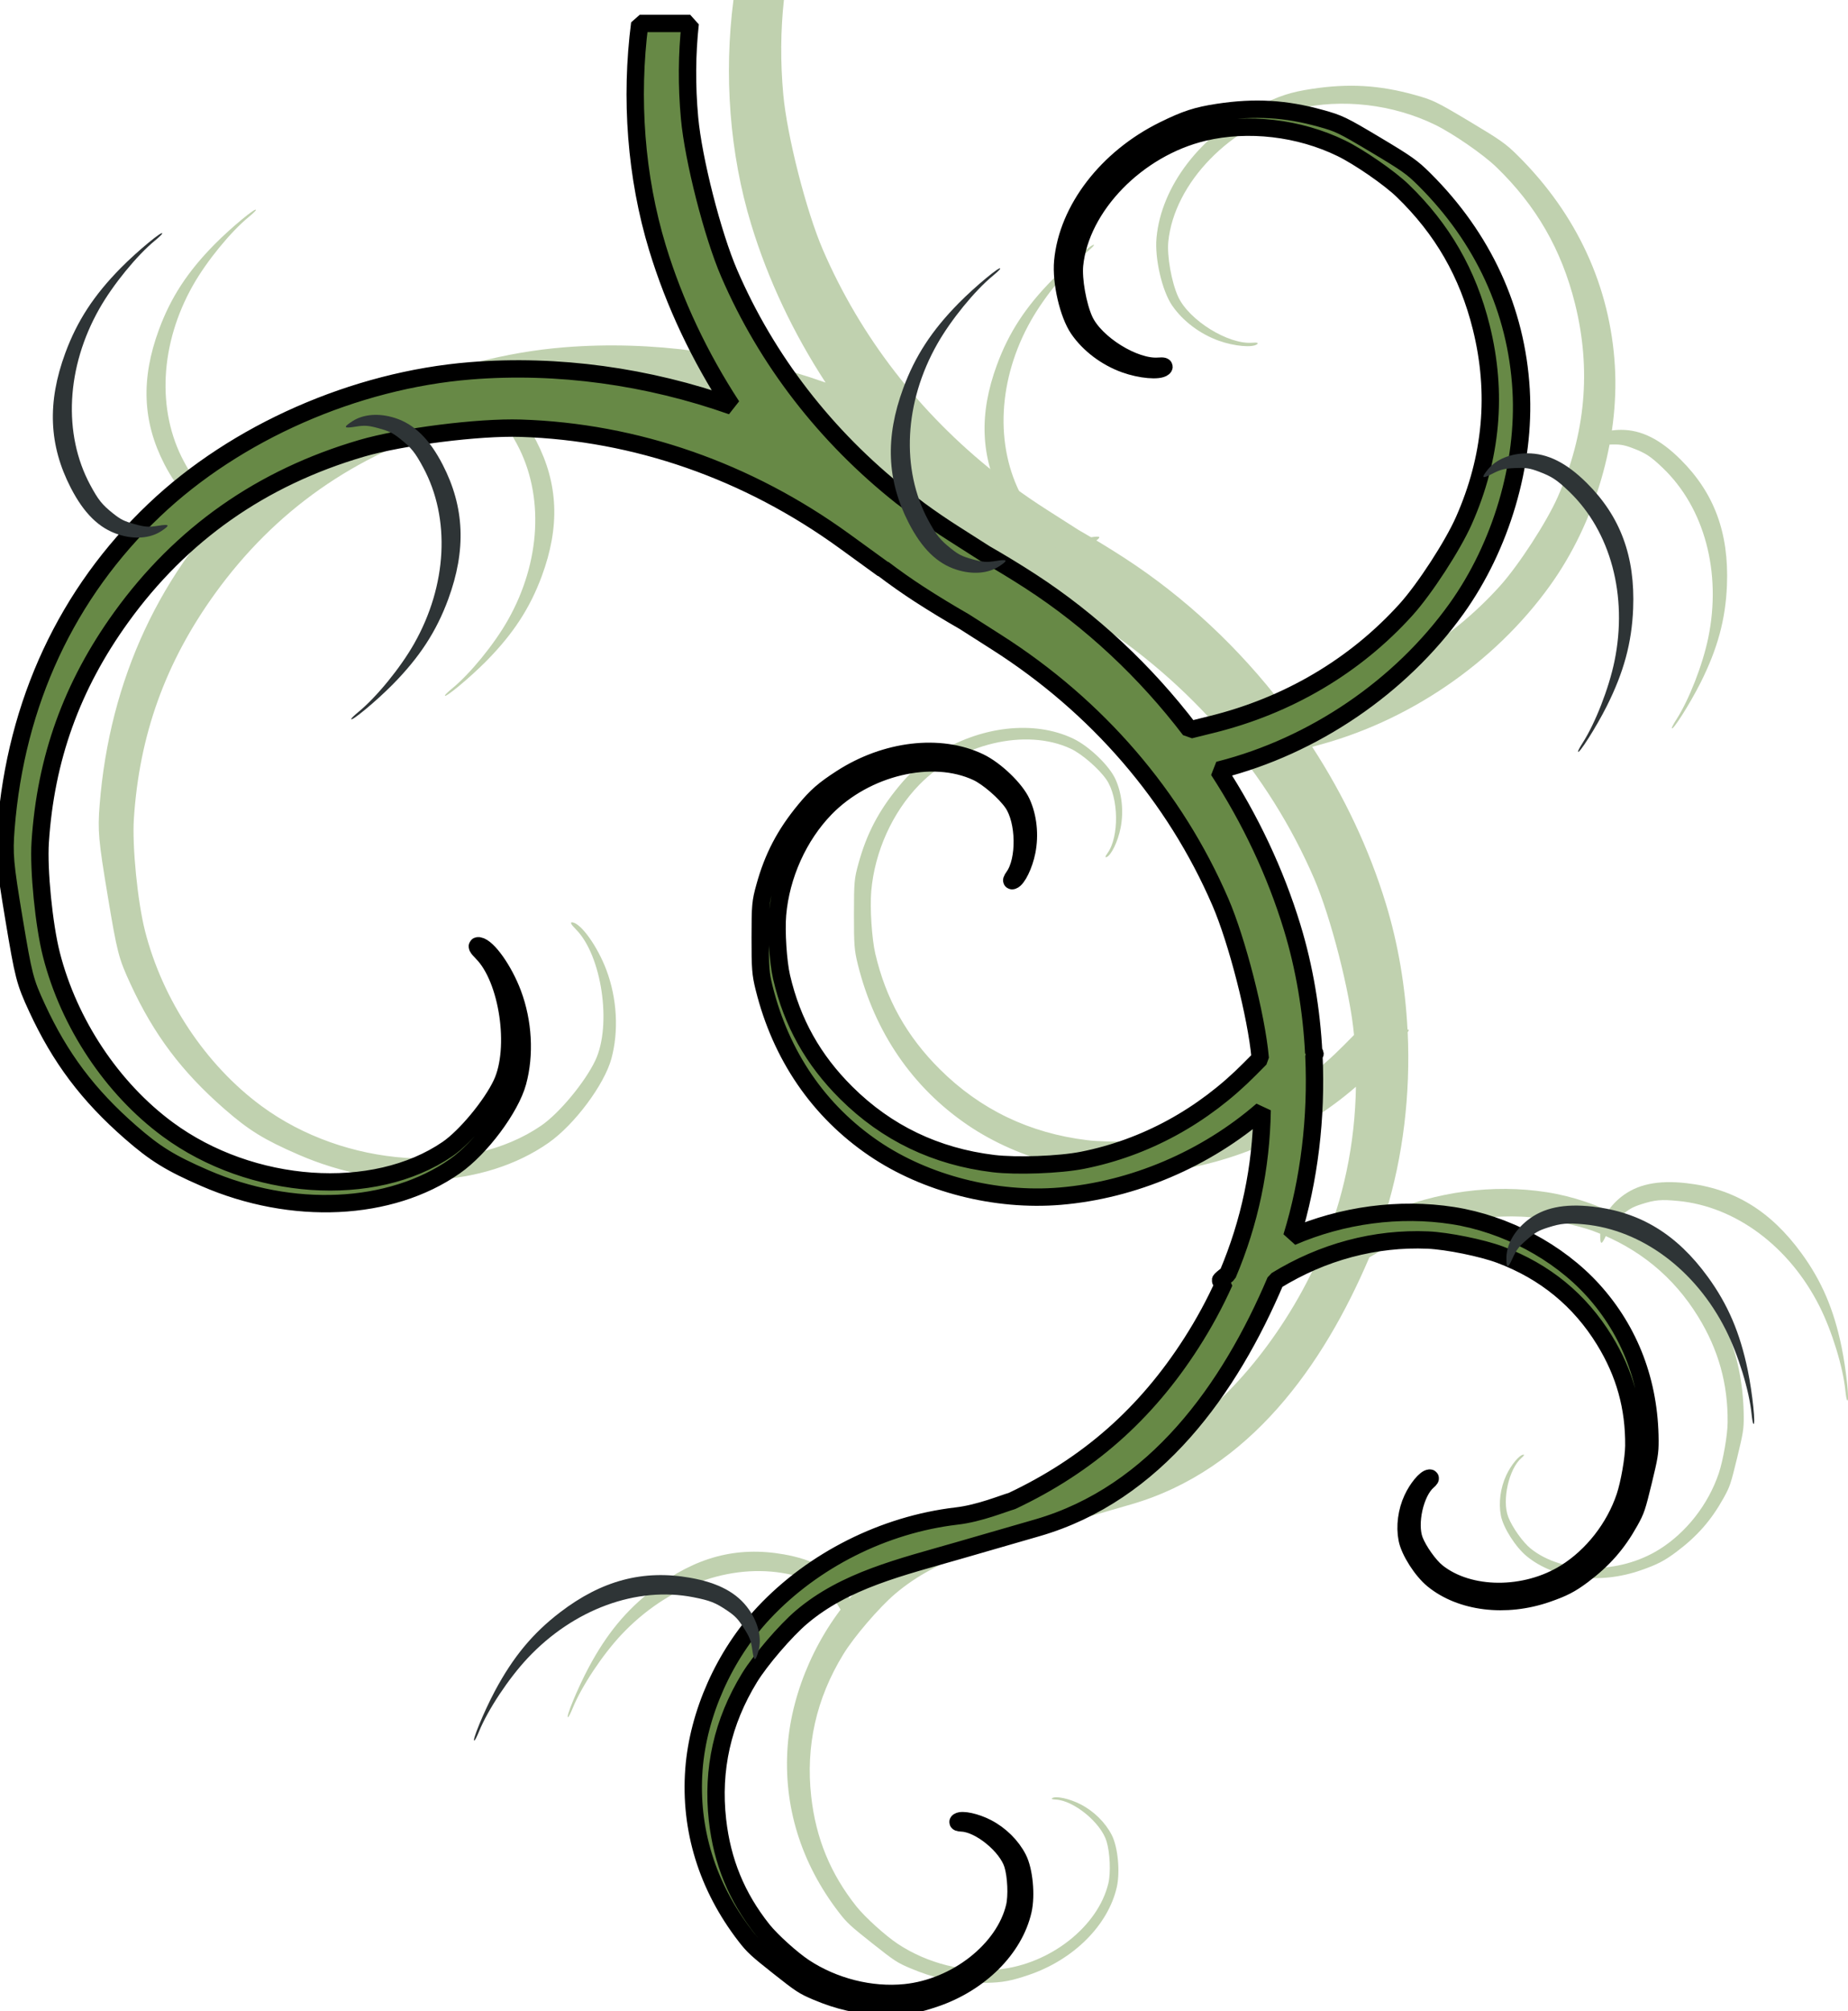 <?xml version="1.0"?><svg width="366.426" height="398.731" xmlns="http://www.w3.org/2000/svg">
 <title>Green Branch</title>
 <defs>
  <filter id="filter4143">
   <feGaussianBlur id="feGaussianBlur4145" stdDeviation="3.564"/>
  </filter>
 </defs>
 <g>
  <title>Layer 1</title>
  <g externalResourcesRequired="false" id="layer1">
   <g externalResourcesRequired="false" fill="#eeeeec" filter="url(#filter4143)" transform="matrix(0.581 0 0 0.581 273.373 201.707)" id="g4071">
    <path fill="#c0d1af" fill-rule="nonzero" stroke-width="2" stroke-linecap="round" stroke-linejoin="bevel" marker-start="none" marker-mid="none" marker-end="none" stroke-miterlimit="4" stroke-dashoffset="0" id="path4073" d="m-137.495,329.396c-7.986,-0.216 -14.8,-1.766 -22.344,-4.969c-4.511,-1.915 -5.283,-2.406 -13.062,-8.562c-7.362,-5.827 -8.576,-6.942 -11.25,-10.406c-13.046,-16.902 -19.079,-36.459 -17.562,-56.844c1.414,-19.017 10.391,-39.107 23.875,-53.469c16.894,-17.993 40.963,-30.089 65.688,-33c7.95,-0.897 16.362,-4.438 18.938,-5.125c25.909,-12.218 45.676,-29.597 61.25,-53.875c4.345,-6.774 8.106,-13.715 11.281,-20.812c-0.808,-0.284 -1.36,-0.495 -1.344,-0.562c0.058,-0.239 1.024,-1.067 2.5,-2.156c7.496,-17.68 11.428,-36.338 11.75,-55.969c-19.135,16.617 -43.98,27.255 -68.938,29.344c-21.969,1.839 -45.813,-4.243 -63.469,-16.219c-18.925,-12.837 -31.85,-31.725 -37.594,-54.906c-1.177,-4.751 -1.325,-6.591 -1.312,-17.094c0.013,-11.098 0.104,-12.09 1.562,-17.375c2.787,-10.1 6.864,-17.879 13.656,-26.125c3.954,-4.8 6.496,-7.017 12.469,-10.875c15.181,-9.806 33.684,-11.984 47.156,-5.531c5.398,2.585 12.249,9.143 14.375,13.781c2.251,4.911 2.892,11.058 1.781,16.688c-0.917,4.649 -3.239,9.438 -4.844,9.969c-0.528,0.175 -0.395,-0.283 0.406,-1.406c4.015,-5.632 3.806,-18.947 -0.406,-25.062c-2.567,-3.727 -8.394,-8.772 -12.156,-10.531c-15.337,-7.169 -37.999,-1.767 -51.719,12.313c-9.148,9.389 -15.219,22.85 -16.375,36.281c-0.489,5.687 0.183,16.194 1.375,21.312c3.606,15.484 10.729,28.246 22.094,39.531c13.793,13.697 30.533,21.73 50.188,24.125c7.838,0.955 22.58,0.423 30.406,-1.125c21.437,-4.241 41.159,-15.013 57.094,-31.125l3.594,-3.625c-0.01,-0.115 -0.021,-0.229 -0.031,-0.344c-1.288,-14.154 -7.87,-39.817 -13.562,-53c-15.594,-36.11 -41.987,-66.762 -76.406,-88.688l-10.969,-7c-4.983,-2.854 -10.516,-6.205 -15.406,-9.375c-4.201,-2.723 -8.307,-5.626 -12.312,-8.656l-0.125,0.031l-13.094,-9.5c-33.031,-23.966 -71.218,-37.283 -110.531,-38.531c-14.352,-0.456 -40.674,2.876 -54.312,6.875c-34.199,10.026 -61.563,29.257 -82.031,57.656c-16.865,23.399 -25.772,48.164 -27.625,76.75c-0.613,9.449 1.272,28.345 3.812,38.312c5.999,23.538 20.714,45.681 39.719,59.688c28.5,21.005 70.372,23.934 95.5,6.688c6.165,-4.231 15.005,-14.902 18.469,-22.281c5.683,-12.109 2.16,-35.822 -6.625,-44.656c-1.752,-1.762 -2.146,-2.562 -1.156,-2.406c3.006,0.472 8.568,8.316 11.562,16.312c3.626,9.682 4.242,20.795 1.688,30.188c-2.412,8.869 -12.612,22.538 -21.438,28.719c-22.028,15.426 -55.535,17.009 -85.375,4.031c-11.741,-5.106 -16.912,-8.283 -25.344,-15.656c-14.484,-12.666 -23.989,-25.3 -31.906,-42.438c-4.143,-8.967 -4.591,-10.712 -7.875,-30.438c-3.108,-18.669 -3.413,-21.989 -2.719,-30.781c3.388,-42.897 20.821,-80.279 50.656,-108.656c27.833,-26.473 68.385,-44.321 107.938,-47.5c29.748,-2.391 60.495,1.915 89.156,12.031c-10.969,-16.819 -19.617,-35.038 -25.375,-53.937c-7.393,-24.267 -9.366,-51.108 -6.062,-76.625l17.219,0c-1.136,10.455 -1.223,21.213 -0.219,32.25c1.288,14.154 7.838,39.849 13.531,53.031c12.814,29.673 32.945,55.668 58.812,76.156c0.029,0.023 0.064,0.039 0.094,0.062c1.999,1.485 3.985,3.015 5.938,4.531c3.754,2.757 7.622,5.407 11.594,7.938l10.875,6.938c5.012,2.868 10.573,6.243 15.5,9.438c20.783,13.475 39.281,30.853 54.438,50.719l7.312,-1.812c26.141,-6.424 49.119,-19.995 66.5,-39.281c6.345,-7.041 15.888,-21.731 19.688,-30.312c9.526,-21.519 11.512,-43.5 5.938,-65.938c-4.593,-18.487 -13.274,-33.555 -26.875,-46.687c-4.496,-4.341 -14.806,-11.465 -20.906,-14.437c-14.406,-7.02 -31.819,-9.041 -46.969,-5.438c-22.719,5.405 -42.037,25.254 -44.062,45.281c-0.497,4.913 1.105,13.918 3.344,18.812c3.674,8.032 17.122,16.378 25.312,15.719c1.634,-0.131 2.188,0.036 1.688,0.469c-1.519,1.314 -7.823,0.746 -13.125,-1.156c-6.419,-2.304 -12.266,-6.704 -15.906,-12c-3.437,-5.001 -5.993,-16.007 -5.344,-23.094c1.621,-17.687 15.126,-35.245 34.375,-44.75c7.574,-3.74 11.382,-4.99 18.688,-6.094c12.549,-1.897 22.936,-1.29 34.938,2.031c6.28,1.738 7.358,2.238 18.688,9c10.723,6.399 12.526,7.679 16.656,11.781c20.152,20.013 31.522,44.726 33.094,71.875c1.467,25.328 -6.808,53.392 -22.062,74.688c-19.112,26.68 -48.74,46.844 -80.812,55c-0.143,0.036 -0.294,0.089 -0.438,0.125c10.881,16.74 19.462,34.863 25.188,53.656c4.169,13.685 6.595,28.187 7.344,42.812c0.287,0.049 0.469,0.083 0.469,0.125c0,0.115 -0.16,0.418 -0.406,0.781c0.978,21.092 -1.561,42.422 -7.562,61.844c17.216,-7.447 36.737,-10.099 55,-7.25c17.995,2.807 35.943,12.352 47.781,25.406c12.69,13.992 19.378,31.65 19.469,51.375c0.019,4.043 -0.223,5.542 -2.281,13.969c-2.174,8.904 -2.424,9.699 -4.625,13.656c-4.207,7.563 -9.002,13.019 -16.062,18.312c-4.11,3.082 -6.577,4.349 -12.125,6.281c-14.099,4.911 -29.381,3.055 -38.938,-4.75c-3.829,-3.127 -8.042,-9.738 -8.844,-13.875c-0.849,-4.381 -0.177,-9.448 1.812,-13.75c1.643,-3.553 4.452,-6.95 5.844,-7.062c0.458,-0.037 0.237,0.348 -0.625,1.094c-4.321,3.737 -6.72,14.427 -4.531,20.156c1.334,3.492 5.01,8.667 7.688,10.812c10.914,8.744 30.178,8.845 43.938,0.219c9.175,-5.752 16.672,-15.352 20.219,-25.906c1.502,-4.469 2.99,-13.035 3.031,-17.375c0.125,-13.13 -3.109,-24.758 -10.031,-36.031c-8.402,-13.682 -20.282,-23.434 -35.594,-29.188c-6.106,-2.295 -18.041,-4.717 -24.625,-5c-18.036,-0.775 -35.973,4.019 -51.906,13.844l-0.125,0.062c-15.675,36.872 -40.961,72.619 -81.312,84.281l-27.031,7.812c-19.454,5.623 -38.629,10.064 -53.5,22.719c-5.429,4.62 -14.005,14.605 -17.688,20.625c-9.235,15.094 -12.873,31.293 -10.938,48.562c1.595,14.229 6.564,26.31 15.406,37.438c2.923,3.678 9.902,9.995 14.156,12.812c10.048,6.653 22.846,9.877 34.5,8.688c17.477,-1.784 33.85,-14.652 37.344,-29.375c0.857,-3.612 0.56,-10.476 -0.625,-14.344c-1.945,-6.348 -11.139,-13.901 -17.312,-14.219c-1.231,-0.063 -1.634,-0.227 -1.219,-0.5c1.263,-0.829 5.922,0.184 9.688,2.125c4.559,2.35 8.466,6.226 10.656,10.531c2.068,4.065 2.873,12.503 1.688,17.719c-2.96,13.019 -14.767,24.786 -30.062,29.969c-6.018,2.039 -8.974,2.586 -14.531,2.688c-1.193,0.022 -2.359,0.031 -3.5,0z"/>
    <path fill="#c0d1af" fill-rule="nonzero" stroke-width="20" stroke-linecap="round" stroke-linejoin="bevel" marker-start="none" marker-mid="none" marker-end="none" stroke-miterlimit="4" stroke-dashoffset="0" d="m100.031,-98.78c0,-0.257 0.719,-1.588 1.598,-2.958c4.307,-6.712 8.95,-18.632 10.846,-27.844c4.591,-22.311 -1.301,-44.309 -15.506,-57.901c-4.16,-3.981 -5.873,-5.107 -10.316,-6.781c-3.101,-1.169 -4.404,-1.364 -8.083,-1.21c-3.665,0.154 -4.943,0.472 -7.778,1.934c-3.585,1.849 -3.932,1.515 -1.52,-1.461c2.804,-3.459 7.743,-5.484 13.417,-5.502c6.89,-0.022 13.336,3.184 20.295,10.092c11.536,11.452 16.576,25.095 15.861,42.935c-0.466,11.63 -3.193,21.684 -9.037,33.317c-3.584,7.135 -9.776,16.876 -9.776,15.38l0,0z" id="path4075"/>
    <path fill="#c0d1af" fill-rule="nonzero" stroke-width="20" stroke-linecap="round" stroke-linejoin="bevel" marker-start="none" marker-mid="none" marker-end="none" stroke-miterlimit="4" stroke-dashoffset="0" id="path4077" d="m-318.666,-109.921c0.08,-0.246 1.18,-1.296 2.444,-2.334c6.197,-5.085 14.329,-15.047 18.994,-23.269c11.298,-19.914 12.476,-42.775 3.1,-60.172c-2.746,-5.095 -4.035,-6.702 -7.766,-9.68c-2.604,-2.078 -3.789,-2.668 -7.355,-3.659c-3.552,-0.988 -4.873,-1.08 -8.037,-0.559c-4.001,0.659 -4.23,0.231 -1.001,-1.868c3.753,-2.439 9.102,-2.847 14.534,-1.107c6.596,2.113 11.768,7.174 16.284,15.936c7.486,14.524 8.081,29.131 1.873,45.97c-4.047,10.977 -9.768,19.747 -18.959,29.063c-5.637,5.713 -14.575,13.112 -14.111,11.681l0,0z"/>
    <path fill="#c0d1af" fill-rule="nonzero" stroke-width="20" stroke-linecap="round" stroke-linejoin="bevel" marker-start="none" marker-mid="none" marker-end="none" stroke-miterlimit="4" stroke-dashoffset="0" d="m-383.206,-275.455c-0.08,0.246 -1.18,1.296 -2.444,2.334c-6.197,5.085 -14.329,15.047 -18.994,23.269c-11.298,19.914 -12.476,42.775 -3.1,60.172c2.746,5.095 4.035,6.702 7.766,9.68c2.604,2.078 3.789,2.668 7.355,3.659c3.552,0.988 4.873,1.08 8.037,0.559c4.001,-0.659 4.23,-0.231 1.001,1.868c-3.753,2.439 -9.102,2.847 -14.534,1.107c-6.596,-2.113 -11.768,-7.174 -16.284,-15.936c-7.486,-14.524 -8.081,-29.131 -1.873,-45.97c4.047,-10.977 9.768,-19.747 18.959,-29.063c5.637,-5.713 14.575,-13.112 14.111,-11.681l0,0z" id="path4079"/>
    <path fill="#c0d1af" fill-rule="nonzero" stroke-width="20" stroke-linecap="round" stroke-linejoin="bevel" marker-start="none" marker-mid="none" marker-end="none" stroke-miterlimit="4" stroke-dashoffset="0" id="path4081" d="m-97.206,-263.455c-0.08,0.246 -1.18,1.296 -2.444,2.334c-6.197,5.085 -14.329,15.047 -18.994,23.269c-11.298,19.914 -12.476,42.775 -3.1,60.172c2.746,5.095 4.035,6.702 7.766,9.68c2.604,2.078 3.789,2.668 7.355,3.659c3.552,0.988 4.873,1.08 8.037,0.559c4.001,-0.659 4.23,-0.231 1.001,1.868c-3.753,2.439 -9.102,2.847 -14.534,1.107c-6.596,-2.113 -11.768,-7.174 -16.284,-15.936c-7.486,-14.524 -8.081,-29.131 -1.873,-45.97c4.047,-10.977 9.768,-19.747 18.959,-29.063c5.637,-5.713 14.575,-13.112 14.111,-11.681l0,0z"/>
    <path fill="#c0d1af" fill-rule="nonzero" stroke-width="20" stroke-linecap="round" stroke-linejoin="bevel" marker-start="none" marker-mid="none" marker-end="none" stroke-miterlimit="4" stroke-dashoffset="0" d="m159.844,130.626c-0.16,-0.203 -0.423,-1.701 -0.585,-3.329c-0.79,-7.978 -4.562,-20.271 -8.812,-28.715c-10.293,-20.452 -28.654,-34.122 -48.329,-35.98c-5.762,-0.544 -7.815,-0.364 -12.362,1.086c-3.174,1.012 -4.322,1.671 -7.126,4.086c-2.794,2.406 -3.603,3.454 -4.926,6.375c-1.673,3.693 -2.156,3.646 -2.109,-0.205c0.054,-4.476 2.685,-9.152 7.147,-12.704c5.418,-4.313 12.499,-5.806 22.294,-4.699c16.236,1.835 28.716,9.449 39.277,23.96c6.884,9.46 11.003,19.087 13.65,31.903c1.623,7.86 2.816,19.401 1.883,18.222l0,0z" id="path4083"/>
    <path fill="#c0d1af" fill-rule="nonzero" stroke-width="20" stroke-linecap="round" stroke-linejoin="bevel" marker-start="none" marker-mid="none" marker-end="none" stroke-miterlimit="4" stroke-dashoffset="0" id="path4085" d="m-276.574,238.691c0.211,-0.149 0.888,-1.511 1.505,-3.026c3.021,-7.426 10.126,-18.143 16.597,-25.035c15.672,-16.691 37.158,-24.59 56.552,-20.789c5.68,1.113 7.597,1.868 11.546,4.549c2.756,1.871 3.67,2.828 5.674,5.94c1.996,3.1 2.475,4.335 2.915,7.511c0.556,4.016 1.033,4.108 2.081,0.402c1.218,-4.307 0.022,-9.537 -3.249,-14.209c-3.972,-5.673 -10.338,-9.114 -20.045,-10.831c-16.089,-2.847 -30.217,0.913 -44.46,11.831c-9.285,7.118 -15.967,15.18 -22.141,26.719c-3.787,7.077 -8.205,17.805 -6.975,16.939l0,0z"/>
   </g>
   <path fill="#678946" fill-rule="nonzero" stroke="#000000" stroke-width="3.443" stroke-linecap="round" stroke-linejoin="bevel" marker-start="none" marker-mid="none" marker-end="none" stroke-miterlimit="4" stroke-dashoffset="0" d="m174.904,397.719c-4.64,-0.125 -8.598,-1.026 -12.981,-2.887c-2.62,-1.112 -3.069,-1.398 -7.589,-4.974c-4.277,-3.385 -4.982,-4.033 -6.536,-6.046c-7.579,-9.819 -11.084,-21.181 -10.203,-33.024c0.822,-11.048 6.037,-22.719 13.87,-31.063c9.814,-10.453 23.798,-17.48 38.162,-19.172c4.618,-0.521 9.505,-2.578 11.002,-2.977c15.052,-7.098 26.536,-17.195 35.584,-31.299c2.525,-3.935 4.709,-7.968 6.554,-12.091c-0.469,-0.165 -0.79,-0.288 -0.781,-0.327c0.034,-0.139 0.595,-0.62 1.452,-1.253c4.355,-10.271 6.639,-21.111 6.826,-32.515c-11.117,9.654 -25.55,15.834 -40.05,17.047c-12.763,1.068 -26.616,-2.465 -36.873,-9.422c-10.995,-7.458 -18.504,-18.431 -21.84,-31.898c-0.684,-2.76 -0.77,-3.829 -0.763,-9.931c0.007,-6.447 0.06,-7.024 0.908,-10.094c1.619,-5.868 3.988,-10.387 7.934,-15.177c2.297,-2.789 3.774,-4.076 7.244,-6.318c8.82,-5.697 19.569,-6.962 27.396,-3.213c3.136,1.502 7.116,5.312 8.351,8.006c1.308,2.853 1.68,6.424 1.035,9.695c-0.533,2.701 -1.882,5.483 -2.814,5.791c-0.307,0.101 -0.229,-0.164 0.236,-0.817c2.333,-3.272 2.211,-11.007 -0.236,-14.56c-1.491,-2.165 -4.876,-5.096 -7.062,-6.118c-8.91,-4.165 -22.076,-1.027 -30.046,7.153c-5.315,5.455 -8.842,13.275 -9.513,21.078c-0.284,3.304 0.106,9.408 0.799,12.382c2.095,8.995 6.233,16.41 12.836,22.966c8.013,7.957 17.738,12.624 29.157,14.016c4.554,0.555 13.118,0.246 17.665,-0.654c12.454,-2.464 23.912,-8.722 33.169,-18.082l2.088,-2.106c-0.006,-0.067 -0.012,-0.133 -0.018,-0.2c-0.748,-8.223 -4.572,-23.132 -7.879,-30.791c-9.059,-20.978 -24.393,-38.786 -44.389,-51.524l-6.372,-4.067c-2.895,-1.658 -6.109,-3.605 -8.95,-5.446c-2.44,-1.582 -4.826,-3.268 -7.153,-5.029l-0.073,0.018l-7.607,-5.519c-19.189,-13.923 -41.375,-21.66 -64.214,-22.385c-8.338,-0.265 -23.63,1.671 -31.553,3.994c-19.868,5.825 -35.765,16.997 -47.657,33.496c-9.798,13.594 -14.972,27.981 -16.049,44.588c-0.356,5.49 0.739,16.467 2.215,22.258c3.485,13.675 12.034,26.539 23.075,34.676c16.557,12.203 40.883,13.905 55.481,3.885c3.582,-2.458 8.717,-8.657 10.73,-12.944c3.302,-7.035 1.255,-20.811 -3.849,-25.943c-1.018,-1.024 -1.247,-1.488 -0.672,-1.398c1.746,0.274 4.978,4.831 6.717,9.477c2.106,5.625 2.464,12.081 0.98,17.538c-1.401,5.153 -7.327,13.094 -12.454,16.684c-12.797,8.962 -32.263,9.881 -49.599,2.342c-6.821,-2.966 -9.825,-4.812 -14.724,-9.096c-8.415,-7.358 -13.936,-14.698 -18.536,-24.654c-2.407,-5.209 -2.667,-6.223 -4.575,-17.683c-1.806,-10.846 -1.983,-12.775 -1.579,-17.883c1.968,-24.921 12.096,-46.639 29.429,-63.125c16.17,-15.38 39.729,-25.749 62.707,-27.595c17.282,-1.389 35.145,1.113 51.796,6.99c-6.372,-9.771 -11.397,-20.356 -14.742,-31.335c-4.295,-14.098 -5.441,-29.691 -3.522,-44.516l10.003,0c-0.66,6.074 -0.71,12.324 -0.127,18.736c0.748,8.223 4.554,23.15 7.861,30.809c7.444,17.239 19.14,32.341 34.168,44.243c0.017,0.014 0.037,0.023 0.054,0.036c1.162,0.863 2.315,1.752 3.449,2.632c2.181,1.602 4.428,3.141 6.735,4.611l6.318,4.03c2.912,1.666 6.142,3.627 9.005,5.483c12.074,7.828 22.821,17.924 31.626,29.465l4.248,-1.053c15.187,-3.732 28.536,-11.617 38.634,-22.821c3.686,-4.09 9.23,-12.625 11.438,-17.61c5.534,-12.501 6.688,-25.272 3.449,-38.307c-2.668,-10.74 -7.712,-19.494 -15.613,-27.123c-2.612,-2.522 -8.602,-6.661 -12.146,-8.388c-8.369,-4.079 -18.485,-5.252 -27.287,-3.159c-13.199,3.14 -24.421,14.672 -25.598,26.306c-0.289,2.854 0.642,8.086 1.943,10.929c2.134,4.666 9.947,9.515 14.705,9.132c0.949,-0.076 1.271,0.021 0.98,0.272c-0.882,0.763 -4.545,0.434 -7.625,-0.672c-3.729,-1.338 -7.126,-3.895 -9.241,-6.971c-1.997,-2.905 -3.482,-9.299 -3.104,-13.416c0.942,-10.275 8.787,-20.476 19.97,-25.998c4.4,-2.173 6.613,-2.899 10.857,-3.54c7.29,-1.102 13.325,-0.75 20.297,1.18c3.648,1.01 4.275,1.3 10.857,5.229c6.229,3.718 7.277,4.461 9.677,6.844c11.707,11.627 18.313,25.984 19.226,41.756c0.852,14.714 -3.955,31.018 -12.817,43.39c-11.103,15.5 -28.316,27.214 -46.949,31.953c-0.083,0.021 -0.171,0.052 -0.254,0.073c6.321,9.725 11.307,20.254 14.633,31.172c2.422,7.95 3.831,16.375 4.266,24.872c0.167,0.029 0.272,0.048 0.272,0.073c0,0.067 -0.093,0.243 -0.236,0.454c0.568,12.254 -0.907,24.645 -4.393,35.929c10.002,-4.326 21.342,-5.867 31.953,-4.212c10.454,1.631 20.881,7.176 27.759,14.76c7.372,8.129 11.258,18.388 11.311,29.847c0.011,2.349 -0.13,3.219 -1.325,8.115c-1.263,5.173 -1.408,5.635 -2.687,7.934c-2.444,4.394 -5.23,7.563 -9.332,10.639c-2.388,1.79 -3.821,2.527 -7.044,3.649c-8.191,2.853 -17.069,1.775 -22.621,-2.76c-2.225,-1.817 -4.672,-5.658 -5.138,-8.061c-0.493,-2.545 -0.103,-5.489 1.053,-7.988c0.954,-2.064 2.586,-4.037 3.395,-4.103c0.266,-0.022 0.138,0.202 -0.363,0.635c-2.511,2.171 -3.904,8.381 -2.632,11.71c0.775,2.028 2.911,5.035 4.466,6.282c6.341,5.08 17.532,5.138 25.526,0.127c5.33,-3.342 9.686,-8.919 11.746,-15.05c0.872,-2.596 1.737,-7.573 1.761,-10.094c0.072,-7.628 -1.806,-14.383 -5.828,-20.933c-4.881,-7.949 -11.783,-13.614 -20.678,-16.957c-3.548,-1.333 -10.481,-2.74 -14.306,-2.905c-10.478,-0.45 -20.899,2.335 -30.155,8.043l-0.073,0.036c-9.106,21.421 -23.796,42.188 -47.239,48.964l-15.704,4.539c-11.302,3.267 -22.442,5.847 -31.081,13.199c-3.154,2.684 -8.136,8.485 -10.276,11.982c-5.365,8.769 -7.479,18.18 -6.354,28.213c0.926,8.266 3.813,15.285 8.95,21.75c1.698,2.137 5.752,5.807 8.224,7.443c5.837,3.865 13.272,5.738 20.043,5.047c10.154,-1.036 19.665,-8.512 21.695,-17.066c0.498,-2.098 0.325,-6.086 -0.363,-8.333c-1.13,-3.688 -6.471,-8.076 -10.058,-8.26c-0.715,-0.037 -0.95,-0.132 -0.708,-0.29c0.733,-0.482 3.441,0.107 5.628,1.235c2.648,1.365 4.919,3.617 6.191,6.118c1.201,2.362 1.669,7.263 0.98,10.294c-1.72,7.564 -8.579,14.4 -17.465,17.41c-3.496,1.185 -5.214,1.502 -8.442,1.561c-0.693,0.013 -1.371,0.018 -2.033,0z" id="path3423"/>
   <path fill="#2e3436" fill-rule="nonzero" stroke-width="20" stroke-linecap="round" stroke-linejoin="bevel" marker-start="none" marker-mid="none" marker-end="none" stroke-miterlimit="4" stroke-dashoffset="0" id="path4050" d="m312.896,148.967c0,-0.149 0.418,-0.923 0.928,-1.719c2.502,-3.899 5.2,-10.825 6.301,-16.176c2.667,-12.961 -0.756,-25.741 -9.009,-33.638c-2.417,-2.313 -3.412,-2.967 -5.993,-3.94c-1.802,-0.679 -2.558,-0.792 -4.696,-0.703c-2.129,0.089 -2.872,0.274 -4.519,1.124c-2.082,1.074 -2.285,0.88 -0.883,-0.849c1.629,-2.009 4.498,-3.186 7.794,-3.196c4.003,-0.013 7.748,1.85 11.791,5.863c6.702,6.653 9.63,14.579 9.214,24.943c-0.271,6.757 -1.855,12.597 -5.25,19.356c-2.082,4.145 -5.68,9.804 -5.68,8.935l0,0z"/>
   <path fill="#2e3436" fill-rule="nonzero" stroke-width="20" stroke-linecap="round" stroke-linejoin="bevel" marker-start="none" marker-mid="none" marker-end="none" stroke-miterlimit="4" stroke-dashoffset="0" d="m69.651,142.495c0.046,-0.143 0.685,-0.753 1.42,-1.356c3.6,-2.954 8.324,-8.742 11.035,-13.518c6.564,-11.569 7.248,-24.85 1.801,-34.957c-1.595,-2.96 -2.344,-3.894 -4.512,-5.623c-1.513,-1.207 -2.201,-1.55 -4.273,-2.126c-2.064,-0.574 -2.831,-0.627 -4.669,-0.325c-2.324,0.383 -2.457,0.134 -0.581,-1.085c2.18,-1.417 5.288,-1.654 8.444,-0.643c3.832,1.227 6.836,4.168 9.46,9.258c4.349,8.438 4.695,16.924 1.088,26.706c-2.351,6.377 -5.675,11.472 -11.014,16.884c-3.275,3.319 -8.467,7.617 -8.198,6.786l0,0z" id="path4052"/>
   <path fill="#2e3436" fill-rule="nonzero" stroke-width="20" stroke-linecap="round" stroke-linejoin="bevel" marker-start="none" marker-mid="none" marker-end="none" stroke-miterlimit="4" stroke-dashoffset="0" id="path4054" d="m32.156,46.327c-0.046,0.143 -0.685,0.753 -1.42,1.356c-3.6,2.954 -8.324,8.742 -11.035,13.518c-6.564,11.569 -7.248,24.85 -1.801,34.957c1.595,2.96 2.344,3.894 4.512,5.623c1.513,1.207 2.201,1.55 4.273,2.126c2.064,0.574 2.831,0.627 4.669,0.325c2.324,-0.383 2.457,-0.134 0.581,1.085c-2.18,1.417 -5.288,1.654 -8.444,0.643c-3.832,-1.227 -6.836,-4.168 -9.46,-9.258c-4.349,-8.438 -4.695,-16.924 -1.088,-26.706c2.351,-6.377 5.675,-11.472 11.014,-16.884c3.275,-3.319 8.467,-7.617 8.198,-6.786l0,0z"/>
   <path fill="#2e3436" fill-rule="nonzero" stroke-width="20" stroke-linecap="round" stroke-linejoin="bevel" marker-start="none" marker-mid="none" marker-end="none" stroke-miterlimit="4" stroke-dashoffset="0" d="m198.31,53.298c-0.046,0.143 -0.685,0.753 -1.42,1.356c-3.6,2.954 -8.324,8.742 -11.035,13.518c-6.564,11.569 -7.248,24.85 -1.801,34.957c1.595,2.96 2.344,3.894 4.512,5.623c1.513,1.207 2.201,1.55 4.273,2.126c2.064,0.574 2.831,0.627 4.669,0.325c2.324,-0.383 2.457,-0.134 0.581,1.085c-2.18,1.417 -5.288,1.654 -8.444,0.643c-3.832,-1.227 -6.836,-4.168 -9.46,-9.258c-4.349,-8.438 -4.695,-16.924 -1.088,-26.706c2.351,-6.377 5.675,-11.472 11.014,-16.884c3.275,-3.319 8.467,-7.617 8.198,-6.786l0,0z" id="path4056"/>
   <path fill="#2e3436" fill-rule="nonzero" stroke-width="20" stroke-linecap="round" stroke-linejoin="bevel" marker-start="none" marker-mid="none" marker-end="none" stroke-miterlimit="4" stroke-dashoffset="0" id="path4058" d="m347.644,282.242c-0.093,-0.118 -0.246,-0.988 -0.34,-1.934c-0.459,-4.635 -2.65,-11.776 -5.119,-16.682c-5.98,-11.882 -16.647,-19.823 -28.077,-20.903c-3.348,-0.316 -4.54,-0.211 -7.182,0.631c-1.844,0.588 -2.511,0.971 -4.14,2.374c-1.623,1.398 -2.093,2.007 -2.862,3.703c-0.972,2.146 -1.252,2.118 -1.225,-0.119c0.031,-2.6 1.56,-5.317 4.152,-7.38c3.148,-2.506 7.262,-3.373 12.952,-2.73c9.432,1.066 16.683,5.489 22.818,13.92c4,5.496 6.392,11.089 7.93,18.534c0.943,4.566 1.636,11.271 1.094,10.586l0,0z"/>
   <path fill="#2e3436" fill-rule="nonzero" stroke-width="20" stroke-linecap="round" stroke-linejoin="bevel" marker-start="none" marker-mid="none" marker-end="none" stroke-miterlimit="4" stroke-dashoffset="0" d="m94.105,345.024c0.123,-0.086 0.516,-0.878 0.874,-1.758c1.755,-4.314 5.883,-10.54 9.642,-14.544c9.105,-9.697 21.587,-14.286 32.854,-12.078c3.3,0.647 4.413,1.085 6.708,2.643c1.601,1.087 2.132,1.643 3.296,3.451c1.16,1.801 1.438,2.518 1.694,4.363c0.323,2.333 0.6,2.387 1.209,0.234c0.708,-2.502 0.013,-5.541 -1.887,-8.255c-2.308,-3.296 -6.006,-5.295 -11.645,-6.292c-9.347,-1.654 -17.555,0.53 -25.83,6.873c-5.394,4.135 -9.276,8.819 -12.863,15.522c-2.2,4.111 -4.767,10.344 -4.052,9.841l0,0z" id="path4060"/>
  </g>
 </g>
</svg>